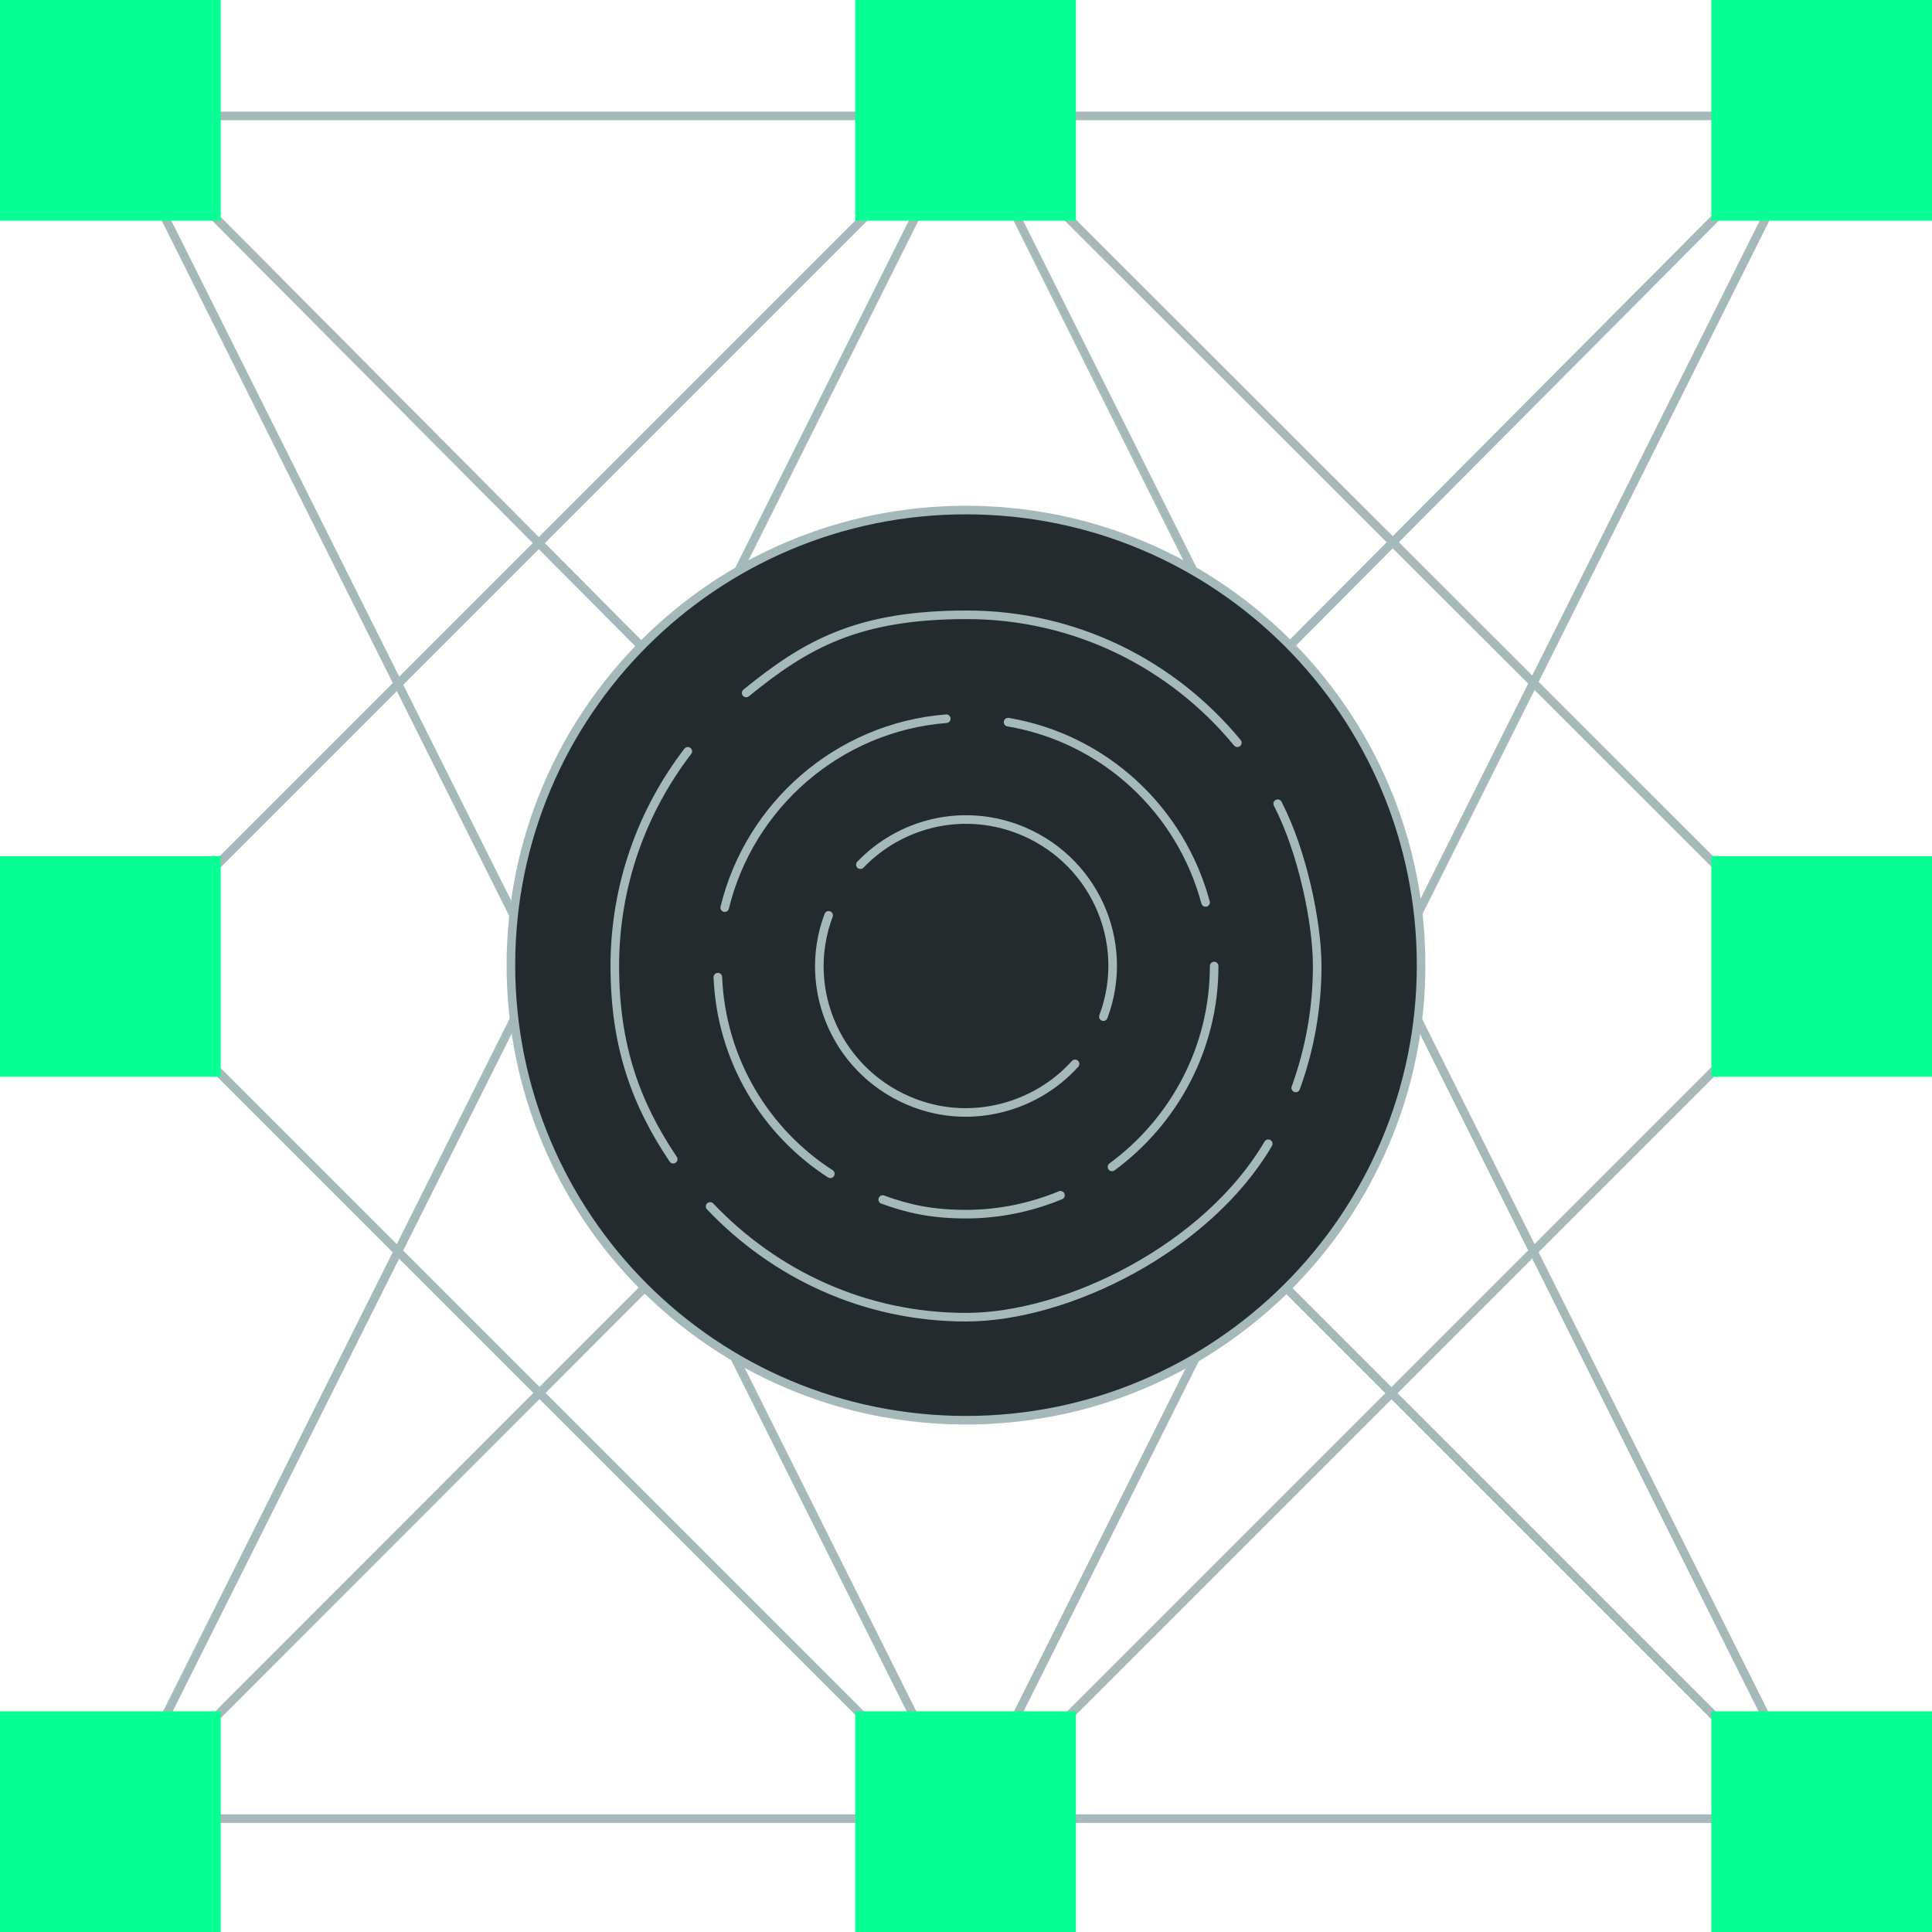 <?xml version="1.0" encoding="UTF-8"?>
<svg id="Layer_1" xmlns="http://www.w3.org/2000/svg" version="1.1" viewBox="0 0 225 225">
  <!-- Generator: Adobe Illustrator 29.6.0, SVG Export Plug-In . SVG Version: 2.1.1 Build 207)  -->
  <defs>
    <style>
      .st0 {
        stroke-linecap: round;
      }

      .st0, .st1, .st2 {
        stroke-miterlimit: 10;
      }

      .st0, .st1, .st2, .st3 {
        stroke: #a6b9ba;
      }

      .st0, .st2, .st3 {
        fill: none;
      }

      .st4 {
        fill: #07ff94;
      }

      .st1 {
        fill: #242b2d;
      }

      .st3 {
        stroke-linejoin: round;
      }
    </style>
  </defs>
  <g>
    <path class="st3" d="M211.6,211.8L112.5,13.5,13.3,211.8"/>
    <path class="st3" d="M211.6,13.5l-99.2,198.3L13.3,13.5"/>
    <path class="st3" d="M211.6,211.8l-99.2-99.2L13.3,211.8"/>
    <path class="st3" d="M211.6,13.5l-99.2,99.7L13.3,13.5"/>
    <path class="st2" d="M112.5,211.8l99.2-99.2L112.5,13.5,13.3,112.7l99.2,99.2h0Z"/>
    <path class="st2" d="M211.6,13.5H13.3"/>
    <path class="st2" d="M13.3,211.8h198.3"/>
    <path class="st1" d="M112.5,165.4c29.2,0,53-23.7,53-53s-23.7-53-53-53-53,23.7-53,53,23.7,53,53,53Z"/>
    <path class="st0" d="M150.9,126.7c1.6-4.4,2.5-9.2,2.5-14.2s-1.7-13.3-4.6-18.9"/>
    <path class="st0" d="M82.7,140.5c7.5,7.9,18,12.9,29.8,12.9s28.1-8.1,35.2-20.2"/>
    <path class="st0" d="M80.1,87.5c-5.3,6.9-8.5,15.6-8.5,25s2.5,16.1,6.8,22.5"/>
    <path class="st0" d="M144.1,86.5c-7.5-9.1-18.8-14.9-31.5-14.9s-18.7,3.4-25.7,9.1"/>
    <path class="st0" d="M128.5,118.4c3.3-8.8-1.2-18.6-10.1-21.9-6.5-2.4-13.6-.6-18.2,4.2"/>
    <path class="st0" d="M96.5,106.6c-3.3,8.8,1.2,18.6,10.1,21.9,6.7,2.5,14.1.4,18.6-4.6"/>
    <path class="st0" d="M140.4,105.1c-2.9-10.8-11.8-19.1-23-21"/>
    <path class="st0" d="M129.5,135.9c7.2-5.3,11.9-13.8,11.9-23.4"/>
    <path class="st0" d="M84.4,105.7c2.9-11.9,13.2-21,25.8-22"/>
    <path class="st0" d="M96.7,136.7c-7.6-4.9-12.7-13.3-13.1-22.9"/>
    <path class="st0" d="M123.5,139.2c-3.4,1.4-7.1,2.2-11,2.2s-6.7-.6-9.7-1.7"/>
  </g>
  <g>
    <path class="st4" d="M125.3,199.3h-25.7v25.7h25.7v-25.7Z"/>
    <path class="st4" d="M125.3,0h-25.7v25.7h25.7V0Z"/>
    <path class="st4" d="M225,199.3h-25.7v25.7h25.7v-25.7Z"/>
    <path class="st4" d="M25.7,199.3H0v25.7h25.7v-25.7Z"/>
    <path class="st4" d="M225,0h-25.7v25.7h25.7V0Z"/>
    <path class="st4" d="M25.7,0H0v25.7h25.7V0Z"/>
    <path class="st4" d="M225,99.7h-25.7v25.7h25.7v-25.7Z"/>
    <path class="st4" d="M25.7,99.7H0v25.7h25.7v-25.7Z"/>
  </g>
</svg>